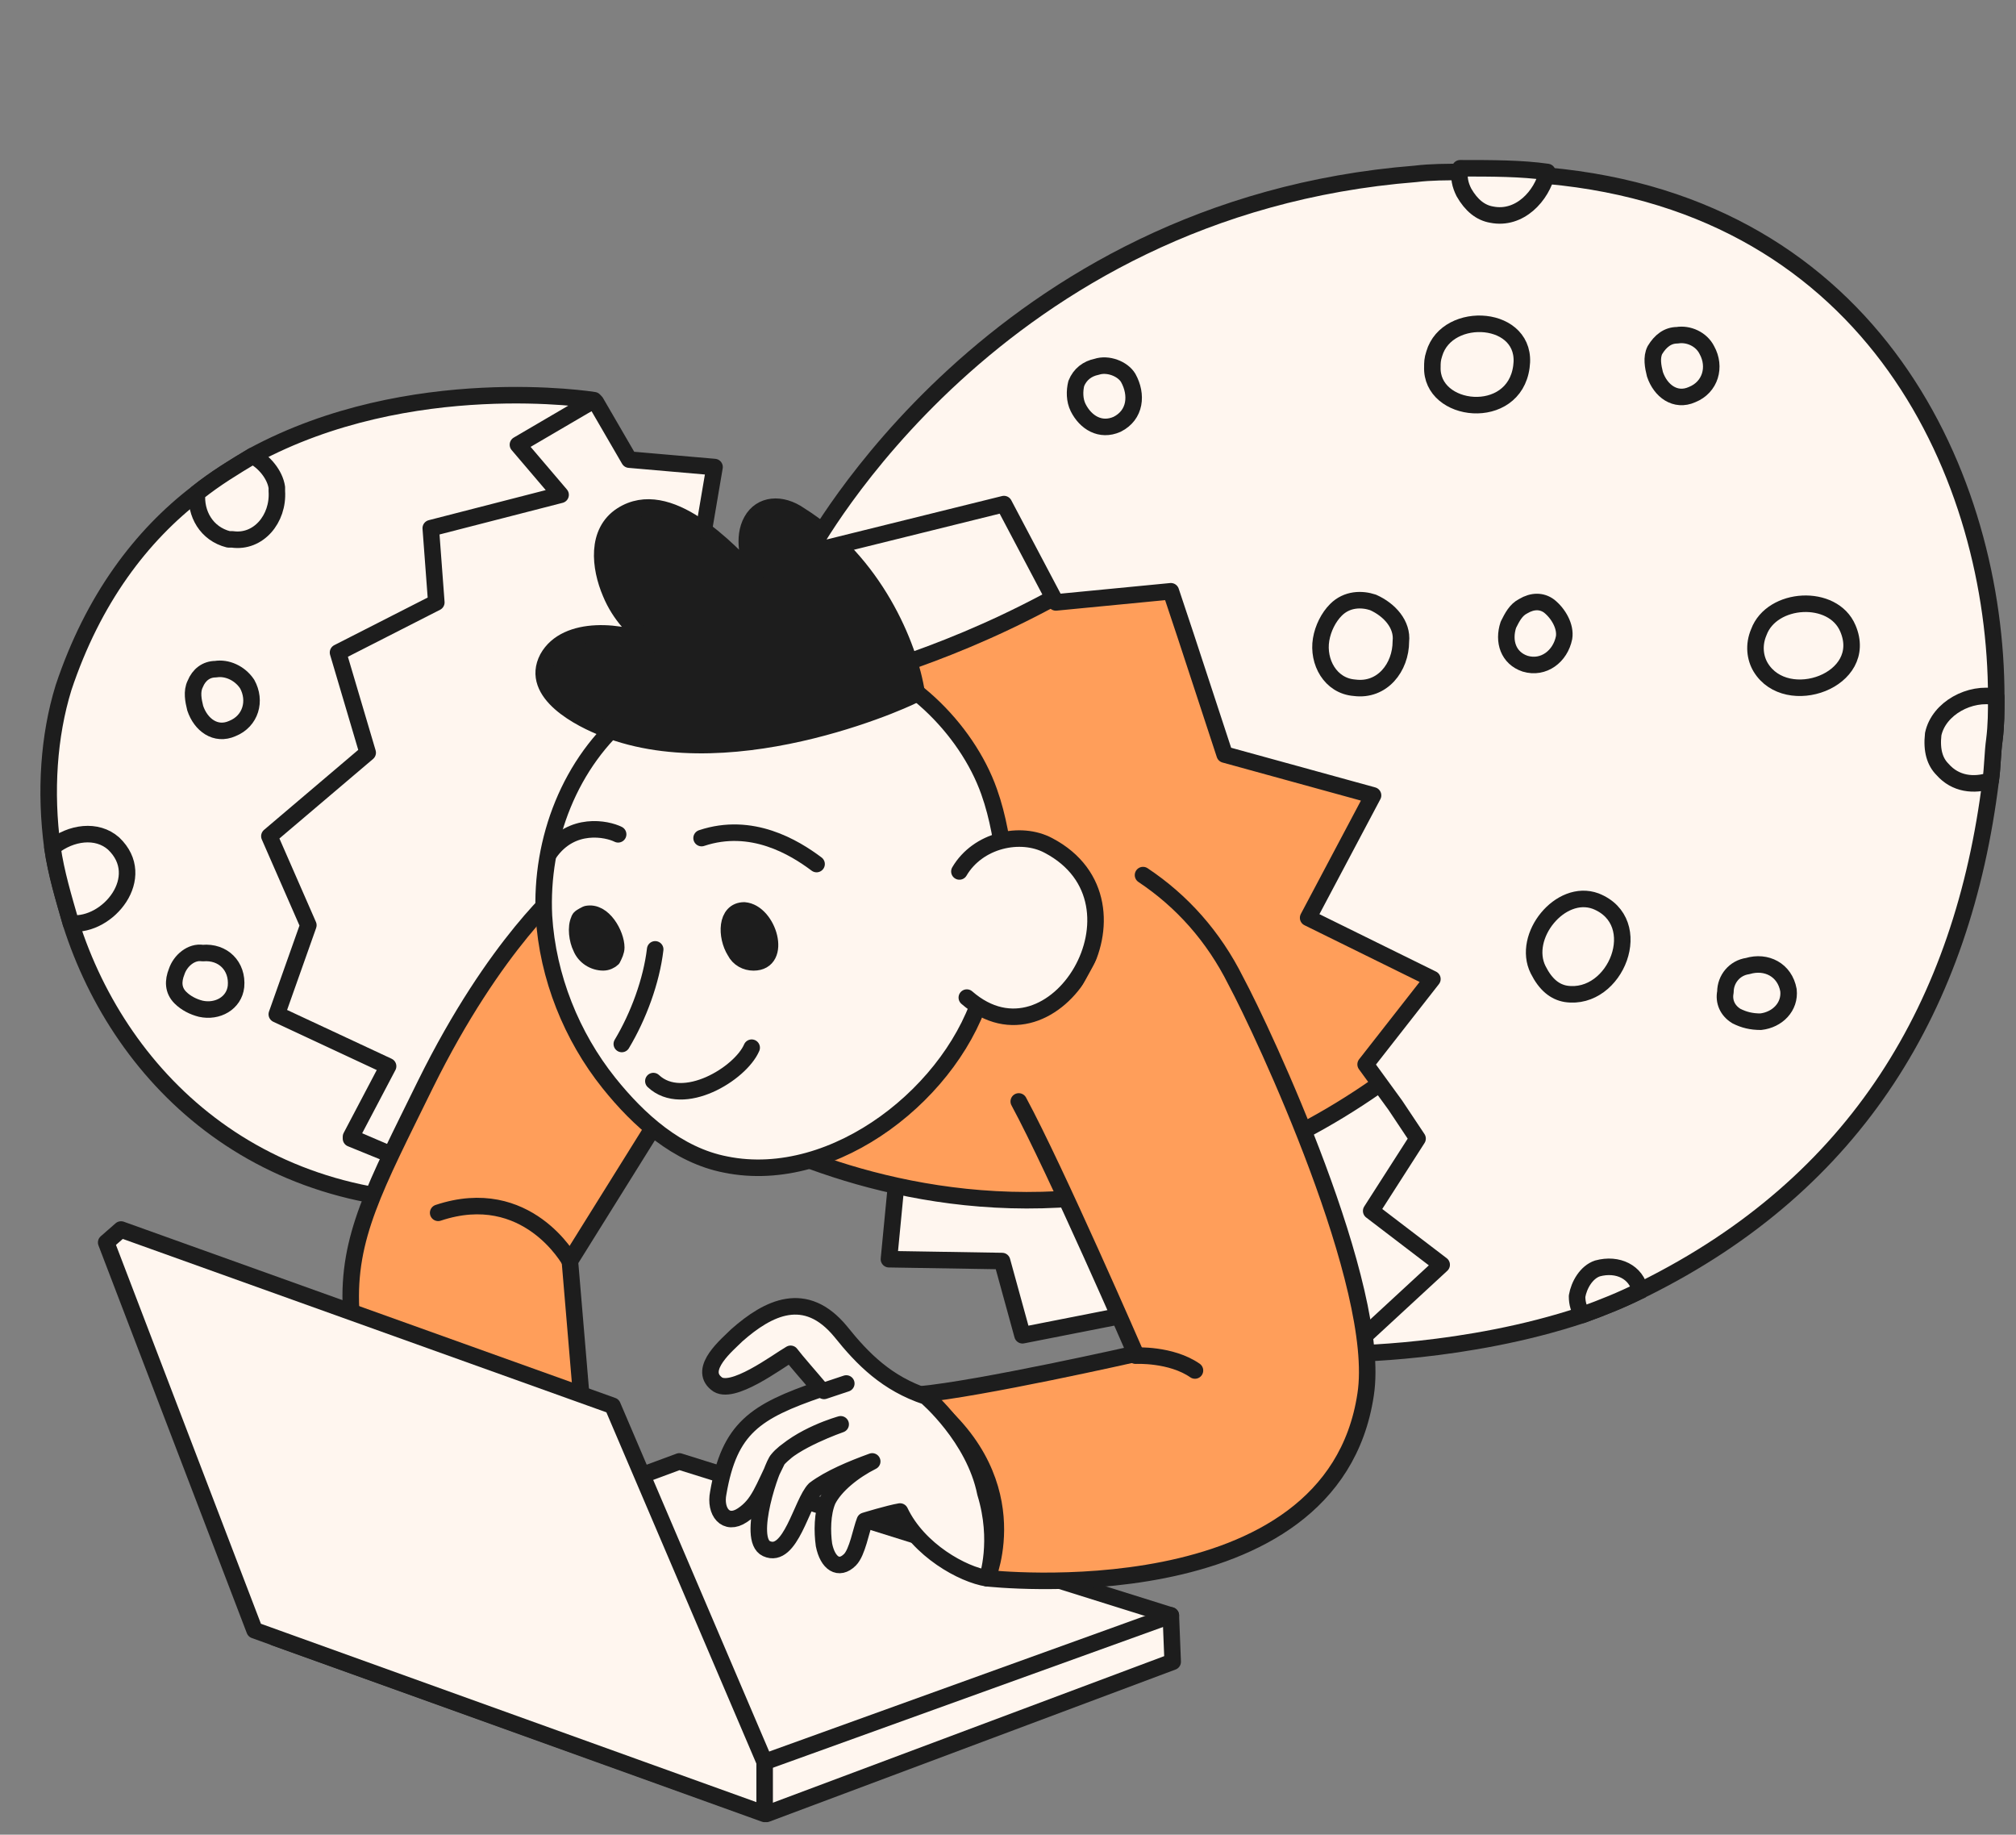 <svg width="122" height="111" viewBox="0 0 122 111" fill="none" xmlns="http://www.w3.org/2000/svg">
<rect x="0" y="0" width="122" height="111" fill="#808080" stroke="none"/>
<g clip-path="url(#clip0_58176_67786)">
<path d="M48.969 33.306L52.448 36.448L46.836 42.622C46.836 42.622 55.928 54.52 55.928 54.183C55.928 54.071 53.795 76.183 53.795 76.183L60.642 76.295L61.877 80.785L68.724 79.438L71.867 84.153L81.52 81.795C81.52 81.795 93.305 80.112 95.999 65.969C97.683 57.101 90.724 33.081 90.611 32.969C90.387 32.744 58.734 27.357 58.397 27.581C58.06 28.03 48.969 33.306 48.969 33.306Z" fill="#FFF6EF" stroke="#1D1D1D" stroke-miterlimit="10" stroke-linecap="round" stroke-linejoin="round"/>
<path d="M30.333 72.706L33.588 69.675L38.976 69.002L39.537 63.838L43.466 63.053L44.139 58.9L48.292 55.757L45.823 50.593L48.18 46.889L43.914 42.961L47.282 36.9L42.231 34.206L43.241 28.257L38.078 27.808L36.057 24.328L22.7 26.797C22.7 26.797 0.476 30.277 15.629 66.42L30.333 72.706Z" fill="#FFF6EF" stroke="#1D1D1D" stroke-miterlimit="10" stroke-linecap="round" stroke-linejoin="round"/>
<path d="M33.925 29.937L26.068 31.957L26.404 36.447L20.456 39.478L22.251 45.539L16.302 50.59L18.66 55.978L16.751 61.365L23.486 64.508L21.241 68.774V68.886L30.333 72.59C16.078 73.937 7.323 65.406 4.292 55.865C3.843 54.294 3.394 52.835 3.17 51.264C2.721 47.896 2.945 44.529 3.843 41.61C5.639 36.223 8.558 32.406 11.925 29.825C13.047 28.927 14.17 28.253 15.292 27.58C24.833 22.416 35.945 24.212 35.945 24.212L31.343 26.906L33.925 29.937Z" fill="#FFF6EF" stroke="#1D1D1D" stroke-miterlimit="10" stroke-linecap="round" stroke-linejoin="round"/>
<path d="M4.294 55.863C3.845 54.292 3.396 52.832 3.172 51.261C4.294 50.363 5.866 50.139 6.876 51.036C9.009 53.057 6.539 56.087 4.294 55.863Z" fill="#FFF6EF" stroke="#1D1D1D" stroke-miterlimit="10" stroke-linecap="round" stroke-linejoin="round"/>
<path d="M10.691 58.785C10.466 59.346 10.466 59.908 10.915 60.357C11.252 60.693 11.701 60.918 12.15 61.03C13.16 61.255 14.17 60.693 14.282 59.683C14.395 58.449 13.496 57.551 12.262 57.663C11.588 57.551 10.915 58.112 10.691 58.785Z" fill="#FFF6EF" stroke="#1D1D1D" stroke-miterlimit="10" stroke-linecap="round" stroke-linejoin="round"/>
<path d="M14.059 32.633C13.947 32.633 13.834 32.633 13.834 32.633C12.487 32.296 11.814 31.062 11.926 29.827C13.049 28.929 14.171 28.256 15.293 27.582C15.967 27.919 16.64 28.704 16.753 29.49C16.753 29.602 16.753 29.715 16.753 29.715C16.865 31.398 15.63 32.858 14.059 32.633Z" fill="#FFF6EF" stroke="#1D1D1D" stroke-miterlimit="10" stroke-linecap="round" stroke-linejoin="round"/>
<path d="M13.048 40.486C12.487 40.486 12.038 40.823 11.813 41.384C11.589 41.833 11.701 42.394 11.813 42.843C12.15 43.853 13.048 44.527 14.058 44.078C15.181 43.629 15.517 42.394 14.956 41.384C14.507 40.711 13.721 40.374 13.048 40.486Z" fill="#FFF6EF" stroke="#1D1D1D" stroke-miterlimit="10" stroke-linecap="round" stroke-linejoin="round"/>
<path d="M42.569 67.089C42.569 67.089 68.273 84.487 92.405 57.548C92.405 57.548 86.569 32.967 86.344 32.742C86.12 32.406 83.763 21.293 74.783 28.701C57.946 42.395 47.508 40.487 43.13 44.977C38.752 49.467 42.569 67.089 42.569 67.089Z" fill="#FF9E5A" stroke="#1D1D1D" stroke-miterlimit="10" stroke-linecap="round" stroke-linejoin="round"/>
<path d="M70.854 97.734L70.966 100.54L46.385 109.744L16.64 99.081L16.527 97.51L41.109 88.418L70.854 97.734Z" fill="#FFF6EF" stroke="#1D1D1D" stroke-miterlimit="10" stroke-linecap="round" stroke-linejoin="round"/>
<path d="M34.151 53.621C34.151 53.621 29.998 56.988 25.732 65.631C22.702 71.805 21.018 74.835 21.243 79.213C21.467 83.478 22.702 86.509 22.702 86.509C22.702 86.509 26.518 84.601 29.885 85.05C35.049 85.835 35.273 85.611 35.273 85.611L34.487 76.294L40.998 65.856L34.151 53.621Z" fill="#FF9E5A" stroke="#1D1D1D" stroke-miterlimit="10" stroke-linecap="round" stroke-linejoin="round"/>
<path d="M34.485 76.295C34.485 76.295 31.903 71.581 26.516 73.377" stroke="#1D1D1D" stroke-miterlimit="10" stroke-linecap="round" stroke-linejoin="round"/>
<path d="M59.519 59.793C57.836 65.967 50.54 71.803 43.917 70.457C40.999 69.895 38.642 67.763 36.846 65.518C34.601 62.712 33.142 59.12 32.917 55.416C32.693 50.814 34.489 46.099 38.08 43.181C41.448 40.487 46.162 38.916 50.54 39.589C54.693 40.263 58.509 44.079 59.856 47.895C60.417 49.467 60.642 51.038 60.866 52.609" fill="#FFF6EF"/>
<path d="M59.519 59.793C57.836 65.967 50.54 71.803 43.917 70.457C40.999 69.895 38.642 67.763 36.846 65.518C34.601 62.712 33.142 59.12 32.917 55.416C32.693 50.814 34.489 46.099 38.08 43.181C41.448 40.487 46.162 38.916 50.54 39.589C54.693 40.263 58.509 44.079 59.856 47.895C60.417 49.467 60.642 51.038 60.866 52.609" stroke="#1D1D1D" stroke-miterlimit="10" stroke-linecap="round" stroke-linejoin="round"/>
<path d="M58.059 52.724C59.181 50.815 61.763 50.254 63.446 51.152C70.069 54.632 63.783 64.958 58.508 60.356" fill="#FFF6EF"/>
<path d="M58.059 52.724C59.181 50.815 61.763 50.254 63.446 51.152C70.069 54.632 63.783 64.958 58.508 60.356" stroke="#1D1D1D" stroke-miterlimit="10" stroke-linecap="round" stroke-linejoin="round"/>
<path d="M39.649 57.438C39.425 59.346 38.639 61.478 37.629 63.162" stroke="#1D1D1D" stroke-miterlimit="10" stroke-linecap="round" stroke-linejoin="round"/>
<path d="M39.539 65.407C41.335 67.091 44.815 64.958 45.488 63.387" stroke="#1D1D1D" stroke-miterlimit="10" stroke-linecap="round" stroke-linejoin="round"/>
<path d="M49.416 52.276C48.069 51.266 45.488 49.694 42.457 50.705" stroke="#1D1D1D" stroke-miterlimit="10" stroke-linecap="round" stroke-linejoin="round"/>
<path d="M33.254 51.599C34.601 49.691 36.733 50.14 37.407 50.477" stroke="#1D1D1D" stroke-miterlimit="10" stroke-linecap="round" stroke-linejoin="round"/>
<path d="M44.478 57.551C44.703 58 45.151 58.225 45.6 58.225C47.396 58.225 46.498 55.194 45.039 55.082C43.917 55.082 43.917 56.654 44.478 57.551Z" fill="#1D1D1D" stroke="#1D1D1D" stroke-miterlimit="10" stroke-linecap="round" stroke-linejoin="round"/>
<path d="M35.048 55.641C34.824 56.09 34.936 56.876 35.16 57.325C35.385 57.886 35.946 58.223 36.507 58.223C36.732 58.223 36.956 58.111 37.069 57.998C37.181 57.774 37.293 57.549 37.293 57.325C37.293 56.539 36.507 55.08 35.497 55.304C35.273 55.417 35.048 55.529 35.048 55.641Z" fill="#1D1D1D" stroke="#1D1D1D" stroke-miterlimit="10" stroke-linecap="round" stroke-linejoin="round"/>
<path d="M36.619 44.08C35.16 43.519 32.017 41.947 33.14 39.815C34.262 37.794 37.742 38.131 39.538 39.029C38.415 38.131 37.517 37.233 36.956 35.886C36.283 34.315 36.058 32.182 37.63 31.172C40.436 29.376 44.028 33.192 45.711 34.988C45.262 33.866 44.925 32.519 45.487 31.509C46.048 30.498 47.283 30.386 48.405 31.172C52.895 33.978 55.028 39.029 55.476 41.947C55.701 41.947 44.589 47.223 36.619 44.08Z" fill="#1D1D1D" stroke="#1D1D1D" stroke-miterlimit="10" stroke-linecap="round" stroke-linejoin="round"/>
<path d="M120.805 42.172C120.805 43.069 120.805 43.855 120.693 44.753C120.581 45.539 120.581 46.437 120.469 47.223C118.785 60.804 112.387 71.58 99.479 77.978C99.366 77.978 99.366 78.09 99.254 78.09C98.132 78.651 97.01 79.1 95.775 79.549C88.703 81.906 81.408 81.906 81.408 81.906L87.244 76.519L82.979 73.263L85.785 68.886L84.438 66.865L82.642 64.396L86.683 59.233L79.163 55.529L83.091 48.121L74.112 45.651L71.754 38.468L70.856 35.773L63.897 36.447L60.755 30.498L48.969 33.416C49.081 33.304 60.081 12.539 85.673 10.518C86.571 10.406 87.581 10.406 88.479 10.406C90.275 10.406 92.071 10.406 93.642 10.631C113.509 12.427 120.805 29.039 120.805 42.172Z" fill="#FFF6EF" stroke="#1D1D1D" stroke-miterlimit="10" stroke-linecap="round" stroke-linejoin="round"/>
<path d="M61.651 66.639C63.896 70.792 68.722 81.904 68.722 81.904C68.722 81.904 59.294 84.037 55.59 84.374C62.437 89.313 59.743 95.486 59.743 95.486C59.743 95.486 80.62 97.843 82.641 84.374C83.651 77.864 76.467 62.486 74.784 59.343C73.437 56.649 71.529 54.517 69.171 52.945" fill="#FF9E5A"/>
<path d="M61.651 66.639C63.896 70.792 68.722 81.904 68.722 81.904C68.722 81.904 59.294 84.037 55.59 84.374C62.437 89.313 59.743 95.486 59.743 95.486C59.743 95.486 80.62 97.843 82.641 84.374C83.651 77.864 76.467 62.486 74.784 59.343C73.437 56.649 71.529 54.517 69.171 52.945" stroke="#1D1D1D" stroke-miterlimit="10" stroke-linecap="round" stroke-linejoin="round"/>
<path d="M59.742 95.489C58.283 95.265 55.589 93.806 54.466 91.449C53.793 91.561 52.334 92.01 52.334 92.01C52.109 92.571 51.885 93.918 51.436 94.367C50.762 95.04 50.089 94.591 49.864 93.469C49.752 92.683 49.752 91.561 50.089 90.775C50.538 89.877 51.66 88.979 52.783 88.418C51.548 88.867 50.201 89.428 49.303 90.102C48.517 90.887 47.844 94.367 46.385 93.694C45.15 93.132 46.721 88.642 47.058 88.306C47.956 87.183 50.874 86.173 50.874 86.173C50.874 86.173 48.405 86.847 47.058 88.306C46.16 90.102 45.936 91 44.925 91.673C43.915 92.347 43.242 91.449 43.466 90.326C44.14 86.397 45.711 85.387 49.64 84.04C49.079 83.367 48.181 82.357 47.844 81.908C47.058 82.357 44.252 84.489 43.354 83.704C42.232 82.806 44.028 81.347 44.589 80.785C46.497 79.102 48.742 77.979 50.874 80.561C52.221 82.245 53.681 83.704 56.038 84.489C56.038 84.489 58.956 86.959 59.63 90.326C60.528 93.245 59.742 95.489 59.742 95.489Z" fill="#FFF6EF"/>
<path d="M47.058 88.306C46.721 88.642 45.15 93.132 46.385 93.694C47.844 94.367 48.517 90.887 49.303 90.102C50.201 89.428 51.548 88.867 52.783 88.418C51.66 88.979 50.538 89.877 50.089 90.775C49.752 91.561 49.752 92.683 49.864 93.469C50.089 94.591 50.762 95.04 51.436 94.367C51.885 93.918 52.109 92.571 52.334 92.01C52.334 92.01 53.793 91.561 54.466 91.449C55.589 93.806 58.283 95.265 59.742 95.489C59.742 95.489 60.528 93.245 59.63 90.326C58.956 86.959 56.038 84.489 56.038 84.489C53.681 83.704 52.221 82.245 50.874 80.561C48.742 77.979 46.497 79.102 44.589 80.785C44.028 81.347 42.232 82.806 43.354 83.704C44.252 84.489 47.058 82.357 47.844 81.908C48.181 82.357 49.079 83.367 49.64 84.04C45.711 85.387 44.14 86.397 43.466 90.326C43.242 91.449 43.915 92.347 44.925 91.673C45.936 91 46.16 90.102 47.058 88.306ZM47.058 88.306C47.956 87.183 50.874 86.173 50.874 86.173C50.874 86.173 48.405 86.847 47.058 88.306Z" stroke="#1D1D1D" stroke-miterlimit="10" stroke-linecap="round" stroke-linejoin="round"/>
<path d="M49.867 84.152L51.214 83.703" stroke="#1D1D1D" stroke-miterlimit="10" stroke-linecap="round" stroke-linejoin="round"/>
<path d="M68.723 82.019C68.723 82.019 70.855 81.907 72.314 82.917" stroke="#1D1D1D" stroke-miterlimit="10" stroke-linecap="round" stroke-linejoin="round"/>
<path d="M46.273 106.601V109.743L15.405 98.632L6.426 75.172L7.324 74.387L37.069 85.05L46.273 106.601Z" fill="#FFF6EF" stroke="#1D1D1D" stroke-miterlimit="10" stroke-linecap="round" stroke-linejoin="round"/>
<path d="M106.55 40.376C108.121 42.958 113.172 41.162 111.826 38.019C110.927 35.886 107.224 36.111 106.438 38.243C106.101 39.029 106.213 39.815 106.55 40.376Z" fill="#FFF6EF" stroke="#1D1D1D" stroke-miterlimit="10" stroke-linecap="round" stroke-linejoin="round"/>
<path d="M94.765 60.13C97.795 60.579 99.704 55.753 96.561 54.518C94.428 53.732 92.071 56.651 93.081 58.671C93.53 59.569 94.091 60.018 94.765 60.13Z" fill="#FFF6EF" stroke="#1D1D1D" stroke-miterlimit="10" stroke-linecap="round" stroke-linejoin="round"/>
<path d="M120.805 42.17C120.805 43.068 120.805 43.854 120.693 44.752C120.582 45.538 120.582 46.436 120.469 47.221C119.459 47.558 118.336 47.446 117.551 46.548C117.102 46.099 116.877 45.425 116.99 44.415C117.326 42.844 119.234 41.834 120.805 42.17Z" fill="#FFF6EF" stroke="#1D1D1D" stroke-miterlimit="10" stroke-linecap="round" stroke-linejoin="round"/>
<path d="M93.64 10.404C93.303 11.863 91.956 13.322 90.272 12.986C89.599 12.874 89.038 12.425 88.589 11.639C88.364 11.19 88.252 10.741 88.364 10.18C90.272 10.18 92.069 10.18 93.64 10.404Z" fill="#FFF6EF" stroke="#1D1D1D" stroke-miterlimit="10" stroke-linecap="round" stroke-linejoin="round"/>
<path d="M86.681 22.192C86.569 24.998 91.62 25.559 92.069 22.192C92.518 19.049 87.579 18.712 86.794 21.406C86.681 21.743 86.681 21.967 86.681 22.192Z" fill="#FFF6EF" stroke="#1D1D1D" stroke-miterlimit="10" stroke-linecap="round" stroke-linejoin="round"/>
<path d="M104.415 60.019C104.303 60.581 104.528 61.142 105.088 61.478C105.537 61.703 105.986 61.815 106.548 61.815C107.557 61.703 108.343 60.917 108.231 59.907C108.007 58.672 106.885 58.111 105.762 58.448C104.976 58.56 104.415 59.233 104.415 60.019Z" fill="#FFF6EF" stroke="#1D1D1D" stroke-miterlimit="10" stroke-linecap="round" stroke-linejoin="round"/>
<path d="M99.254 78.089C98.131 78.65 97.009 79.099 95.774 79.548C95.55 79.211 95.438 78.874 95.438 78.425C95.55 77.752 95.999 76.966 96.672 76.742C97.907 76.405 99.029 76.966 99.254 78.089Z" fill="#FFF6EF" stroke="#1D1D1D" stroke-miterlimit="10" stroke-linecap="round" stroke-linejoin="round"/>
<path d="M66.367 22.191C65.806 22.304 65.357 22.64 65.132 23.202C65.02 23.651 65.02 24.212 65.245 24.661C65.694 25.559 66.591 26.12 67.602 25.671C68.724 25.11 68.836 23.875 68.275 22.865C67.938 22.304 67.04 21.967 66.367 22.191Z" fill="#FFF6EF" stroke="#1D1D1D" stroke-miterlimit="10" stroke-linecap="round" stroke-linejoin="round"/>
<path d="M101.496 20.283C100.935 20.283 100.486 20.62 100.149 21.181C99.924 21.63 100.037 22.191 100.149 22.64C100.486 23.65 101.384 24.324 102.394 23.875C103.516 23.426 103.853 22.191 103.292 21.181C102.955 20.508 102.17 20.171 101.496 20.283Z" fill="#FFF6EF" stroke="#1D1D1D" stroke-miterlimit="10" stroke-linecap="round" stroke-linejoin="round"/>
<path d="M83.091 36.447C82.418 36.222 81.519 36.222 80.846 36.896C80.397 37.345 80.06 38.018 79.948 38.692C79.724 40.039 80.509 41.498 81.968 41.61C83.652 41.834 84.775 40.375 84.775 38.804C84.887 37.794 84.101 36.896 83.091 36.447Z" fill="#FFF6EF" stroke="#1D1D1D" stroke-miterlimit="10" stroke-linecap="round" stroke-linejoin="round"/>
<path d="M93.752 36.674C93.303 36.338 92.742 36.338 92.18 36.674C91.731 36.899 91.507 37.348 91.282 37.797C90.946 38.807 91.282 39.817 92.293 40.154C93.415 40.491 94.425 39.705 94.65 38.583C94.762 37.909 94.313 37.123 93.752 36.674Z" fill="#FFF6EF" stroke="#1D1D1D" stroke-miterlimit="10" stroke-linecap="round" stroke-linejoin="round"/>
<path d="M46.273 106.601L70.855 97.734" stroke="#1D1D1D" stroke-miterlimit="10" stroke-linecap="round" stroke-linejoin="round"/>
</g>
<defs>
<clipPath id="clip0_58176_67786">
<rect width="121.786" height="110" fill="white" transform="translate(0 0.852)"/>
</clipPath>
</defs>
</svg>
